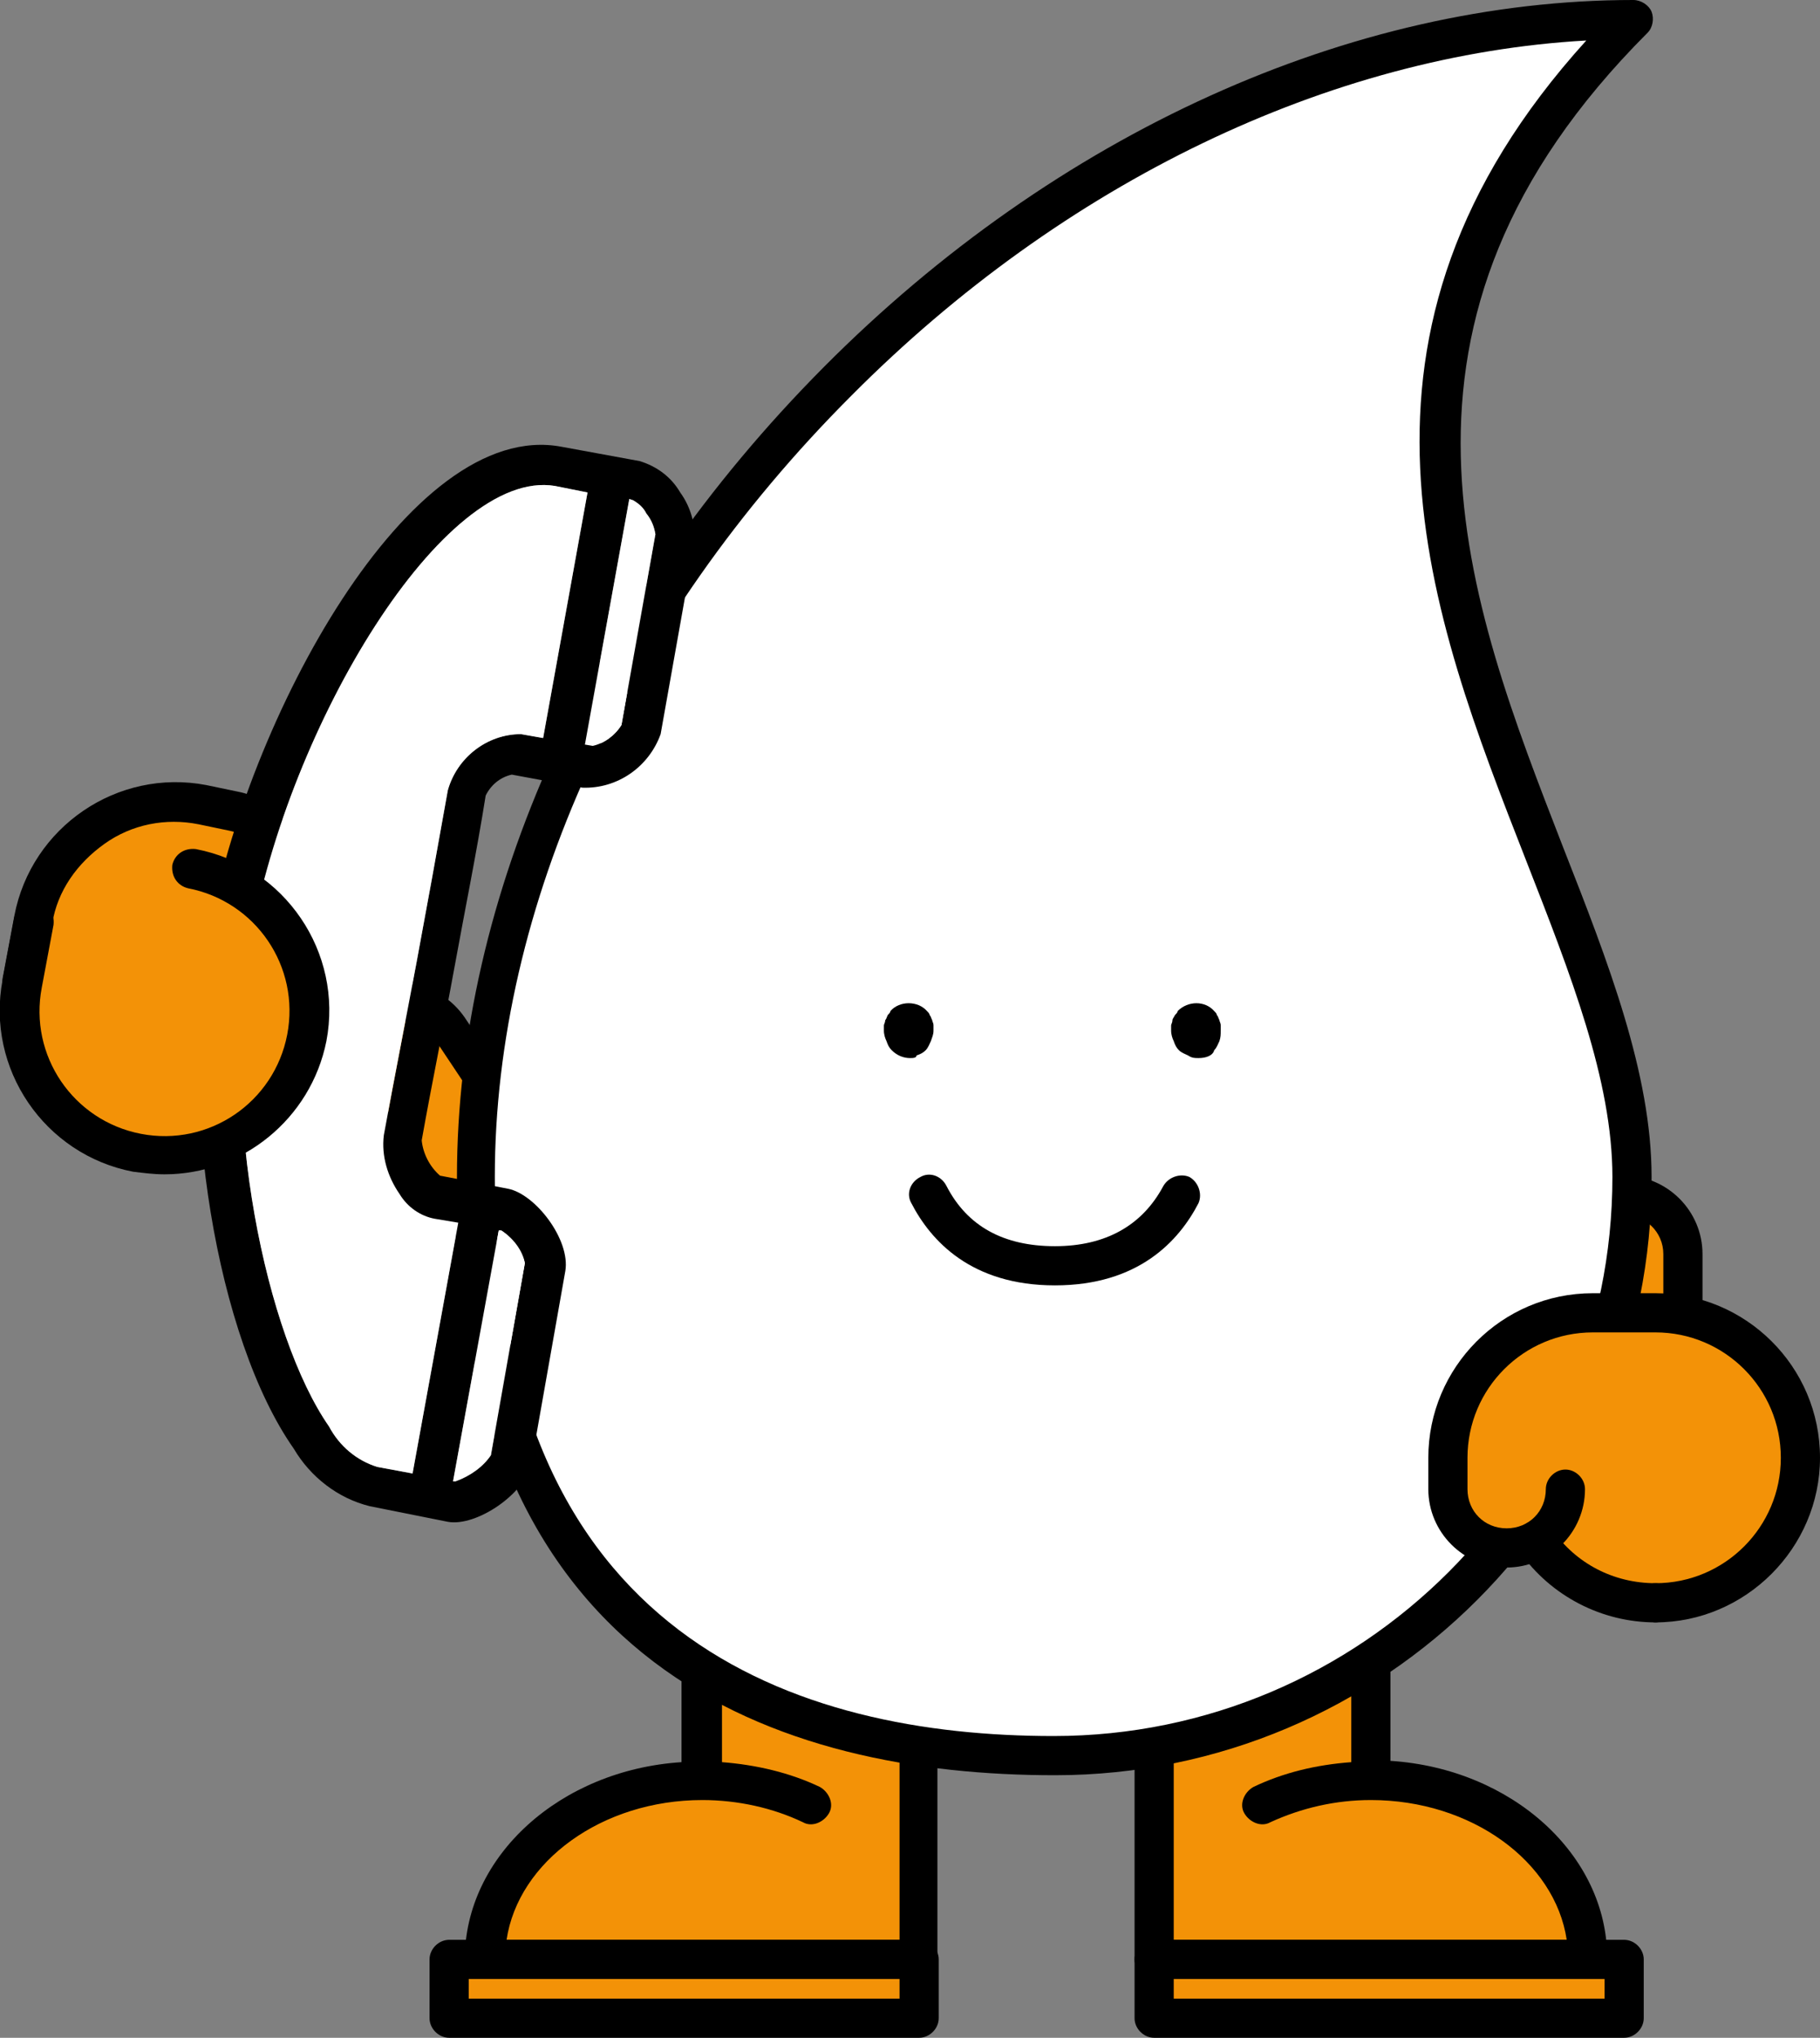 <?xml version="1.0" encoding="UTF-8"?> <!-- Generator: Adobe Illustrator 23.0.6, SVG Export Plug-In . SVG Version: 6.00 Build 0) --> <svg xmlns="http://www.w3.org/2000/svg" xmlns:xlink="http://www.w3.org/1999/xlink" id="Lager_1" x="0px" y="0px" viewBox="0 0 139.4 156" style="enable-background:new 0 0 139.4 156;" xml:space="preserve"><rect x="0" y="0" width="139.4" height="156" fill="#808080" stroke="none"/> <style type="text/css"> .st0{fill:#F39207;} .st1{fill:#FFFFFF;} .st2{fill:#1D1D1B;} </style> <g> <g> <g> <path class="st0" d="M124.4,109.5L124.4,109.5c2.5,0,4.5-2,4.5-4.5v-9c0-2.5-2-4.5-4.5-4.5h0c-2.5,0-4.5,2-4.5,4.5v9 C119.9,107.5,121.9,109.5,124.4,109.5z"></path> <path d="M124.4,111c-3.3,0-6-2.7-6-6v-9c0-3.3,2.7-6,6-6s6,2.7,6,6v9C130.4,108.3,127.7,111,124.4,111z M124.4,93 c-1.7,0-3,1.3-3,3v9c0,1.7,1.3,3,3,3s3-1.3,3-3v-9C127.4,94.3,126,93,124.4,93z"></path> </g> <g> <g> <path class="st0" d="M21.6,67.4c0.5-2.4-1.1-4.8-3.6-5.3l-2.4-0.5c-6-1.2-11.8,2.8-13,8.8l-0.9,4.8c-1.2,6,2.8,11.8,8.8,13 s11.8-2.8,13-8.8c0,0,1.1-5.5-3-9.9"></path> </g> <path d="M1.7,76.7c-0.1,0-0.2,0-0.3,0c-0.8-0.2-1.3-0.9-1.2-1.8l0.9-4.8c1.3-6.8,7.9-11.3,14.7-10l2.4,0.5c3.2,0.6,5.4,3.8,4.7,7 c-0.2,1.1-0.7,2.1-1.4,2.9c-0.6,0.6-1.5,0.7-2.1,0.1s-0.7-1.5-0.1-2.1c0.4-0.4,0.6-0.9,0.7-1.4c0.3-1.6-0.8-3.2-2.4-3.5l-2.4-0.5 c-2.5-0.5-5.1,0-7.2,1.5s-3.6,3.6-4,6.1l-0.9,4.8C3,76.2,2.4,76.7,1.7,76.7z"></path> </g> <g> <path class="st0" d="M28.2,77.5L28.2,77.5c2.1-1.4,4.9-0.8,6.2,1.2l5,7.5c1.4,2.1,0.8,4.9-1.2,6.2l0,0c-2.1,1.4-4.9,0.8-6.2-1.2 l-5-7.5C25.6,81.7,26.1,78.9,28.2,77.5z"></path> <path d="M35.7,94.7c-1.9,0-3.8-0.9-5-2.6l-5-7.5c-0.9-1.3-1.2-2.9-0.9-4.5c0.3-1.6,1.2-2.9,2.5-3.8c1.3-0.9,2.9-1.2,4.5-0.9 c1.6,0.3,2.9,1.2,3.8,2.5l5,7.5c1.9,2.7,1.1,6.5-1.6,8.3C38,94.4,36.9,94.7,35.7,94.7z M30.7,78.2c-0.6,0-1.2,0.2-1.7,0.5h0 c-0.7,0.4-1.1,1.1-1.3,1.9s0,1.6,0.5,2.2l5,7.5c0.9,1.4,2.8,1.7,4.2,0.8c1.4-0.9,1.7-2.8,0.8-4.2l-5-7.5 c-0.4-0.7-1.1-1.1-1.9-1.3C31,78.3,30.8,78.2,30.7,78.2z"></path> </g> <g> <g> <path class="st0" d="M96.7,138.2c2.4-1.2,5.3-1.8,8.3-1.8c9.2,0,16.6,6.1,16.6,13.7H88.4v-23.7H105v10.1"></path> <path d="M121.6,151.5H88.4c-0.8,0-1.5-0.7-1.5-1.5v-23.8c0-0.8,0.7-1.5,1.5-1.5H105c0.8,0,1.5,0.7,1.5,1.5v8.6 c9.3,0.6,16.6,7.2,16.6,15.1C123.1,150.8,122.4,151.5,121.6,151.5z M89.9,148.5H120c-0.9-6-7.3-10.7-15-10.7 c-2.7,0-5.3,0.6-7.7,1.7c-0.7,0.4-1.6,0-2-0.7s0-1.6,0.7-2c2.3-1.1,4.8-1.7,7.5-1.9v-7.1H89.9V148.5z"></path> </g> <g> <rect x="88.4" y="150" transform="matrix(-1 -2.248480e-11 2.248480e-11 -1 212.743 304.5)" class="st0" width="36" height="4.5"></rect> <path d="M124.4,156h-36c-0.8,0-1.5-0.7-1.5-1.5V150c0-0.8,0.7-1.5,1.5-1.5h36c0.8,0,1.5,0.7,1.5,1.5v4.5 C125.9,155.3,125.2,156,124.4,156z M89.9,153h33v-1.5h-33V153z"></path> </g> </g> <g> <path class="st0" d="M62.1,138.2c-2.4-1.2-5.3-1.8-8.3-1.8c-9.2,0-16.6,6.1-16.6,13.7h33.2v-23.7H53.8v10.1"></path> <path d="M70.4,151.5H37.1c-0.8,0-1.5-0.7-1.5-1.5c0-7.9,7.3-14.5,16.6-15.1v-8.6c0-0.8,0.7-1.5,1.5-1.5h16.6 c0.8,0,1.5,0.7,1.5,1.5V150C71.9,150.8,71.2,151.5,70.4,151.5z M38.8,148.5h30.1v-20.7H55.3v7.1c2.6,0.2,5.2,0.8,7.5,1.9 c0.7,0.4,1.1,1.3,0.7,2s-1.3,1.1-2,0.7c-2.3-1.1-5-1.7-7.7-1.7C46.1,137.8,39.7,142.5,38.8,148.5z"></path> </g> <g> <path class="st1" d="M36.4,90.1c0-44.3,44.3-88.6,88.6-88.6c-33.2,33.2,0,64.1,0,88.6s-19.8,44.3-44.3,44.3S36.4,123.3,36.4,90.1 z"></path> <path d="M80.8,135.9c-20.9,0-45.8-7.9-45.8-45.8c0-21.5,10.3-44.1,28.1-62S103.5,0,125.1,0c0.6,0,1.2,0.4,1.4,0.9 s0.1,1.2-0.3,1.6C104,24.7,112.4,46,119.7,64.8c3.5,8.9,6.8,17.4,6.8,25.3C126.6,115.4,106,135.9,80.8,135.9z M121.5,3.1 c-19.6,1.1-40,10.8-56.3,27.2C47.9,47.6,37.9,69.4,37.9,90.1c0,35.4,23.3,42.8,42.8,42.8c23.6,0,42.8-19.2,42.8-42.8 c0-7.4-3.2-15.5-6.6-24.2C109.5,47,101.1,25.6,121.5,3.1z"></path> </g> <g> <rect x="34.4" y="150" class="st0" width="36" height="4.5"></rect> <path d="M70.4,156h-36c-0.8,0-1.5-0.7-1.5-1.5V150c0-0.8,0.7-1.5,1.5-1.5h36c0.8,0,1.5,0.7,1.5,1.5v4.5 C71.9,155.3,71.2,156,70.4,156z M35.9,153h33v-1.5h-33V153z"></path> </g> <g> <path d="M16,71.3c-2.4,13,0.6,31.2,6.5,39.6l0,0c1.3,2.2,3.4,3.8,5.8,4.4l6,1.2c2.2,0.4,6-2.2,6.4-4.5l2.6-14.7 c0.4-2.4-2.3-5.9-4.4-6.3l-5.2-1c-0.8-0.7-1.3-1.7-1.4-2.7c0.8-4.5,1.7-8.8,2.5-13.2c0.8-4.4,1.7-8.8,2.4-13.2 c0.4-0.8,1.1-1.4,2-1.6l5.4,1c2.7,0.1,5.1-1.6,6-4.1l2.6-14.6c0.1-1.4-0.3-2.8-1.1-3.9c-0.7-1.2-1.8-2-3.1-2.4l-6-1.1 C31.3,32,18.9,55.2,16,71.3z M40.2,96.7l-2.6,14.7c-0.6,0.9-1.6,1.6-2.7,2l-0.2,0l3.5-19.2l0.2,0C39.3,94.8,40,95.7,40.2,96.7z M49.5,39.3c0.4,0.5,0.6,1,0.7,1.6l-2.6,14.6c-0.5,0.8-1.3,1.4-2.2,1.6L44.8,57l3.4-18.8l0.3,0.1C49,38.6,49.3,38.9,49.5,39.3z M42.5,37.2l2.5,0.5l-3.4,18.8l-1.7-0.3c-2.6,0-4.9,1.8-5.6,4.3c-0.8,4.5-1.6,8.9-2.4,13.2s-1.7,8.8-2.5,13.2 c-0.2,1.6,0.3,3.2,1.2,4.5l0,0c0.6,1,1.6,1.7,2.7,1.9l1.8,0.3l-3.5,19.2l-2.7-0.5c-1.6-0.5-2.9-1.6-3.7-3.1l0,0 c-4.8-6.9-8.4-23.9-6-37.2C22.1,55.5,34,35.8,42.5,37.2z"></path> <path class="st1" d="M40.2,96.7l-2.6,14.7c-0.6,0.9-1.6,1.6-2.7,2l-0.2,0l3.5-19.2l0.2,0C39.3,94.8,40,95.7,40.2,96.7z"></path> <path class="st1" d="M49.5,39.3c0.4,0.5,0.6,1,0.7,1.6l-2.6,14.6c-0.5,0.8-1.3,1.4-2.2,1.6L44.8,57l3.4-18.8l0.3,0.1 C49,38.6,49.3,38.9,49.5,39.3z"></path> <path class="st1" d="M42.5,37.2l2.5,0.5l-3.4,18.8l-1.7-0.3c-2.6,0-4.9,1.8-5.6,4.3c-0.8,4.5-1.6,8.9-2.4,13.2s-1.7,8.8-2.5,13.2 c-0.2,1.6,0.3,3.2,1.2,4.5l0,0c0.6,1,1.6,1.7,2.7,1.9l1.8,0.3l-3.5,19.2l-2.7-0.5c-1.6-0.5-2.9-1.6-3.7-3.1l0,0 c-4.8-6.9-8.4-23.9-6-37.2C22.1,55.5,34,35.8,42.5,37.2z"></path> </g> <path class="st0" d="M14.7,66.5c6,1.2,9.9,7,8.8,13c-1.2,6-7,9.9-13,8.8s-9.9-7-8.8-13"></path> <path d="M12.6,89.9c-0.8,0-1.6-0.1-2.4-0.2c-6.8-1.3-11.3-7.9-10-14.7l0.9-4.8c0.2-0.8,1-1.3,1.8-1.2c0.8,0.2,1.3,0.9,1.2,1.8 l-0.9,4.8c-1,5.2,2.4,10.2,7.6,11.2c5.2,1,10.2-2.4,11.2-7.6s-2.4-10.2-7.6-11.2c-0.8-0.2-1.3-0.9-1.2-1.8 c0.2-0.8,0.9-1.3,1.8-1.2c6.8,1.3,11.3,7.9,10,14.7C23.8,85.7,18.5,89.9,12.6,89.9z"></path> <g> <path class="st0" d="M115.4,118.5c-2.5,0-4.5-2-4.5-4.5v-2.4c0-6.1,5-11.1,11.1-11.1h4.8c6.1,0,11.1,5,11.1,11.1 s-5,11.1-11.1,11.1c0,0-5.7,0-9.1-4.8"></path> <path d="M126.8,124.2c-0.8,0-1.5-0.7-1.5-1.5s0.7-1.5,1.5-1.5c5.3,0,9.6-4.3,9.6-9.6c0-5.3-4.3-9.6-9.6-9.6h-4.8 c-5.3,0-9.6,4.3-9.6,9.6v2.4c0,1.7,1.3,3,3,3s3-1.3,3-3c0-0.8,0.7-1.5,1.5-1.5s1.5,0.7,1.5,1.5c0,3.3-2.7,6-6,6s-6-2.7-6-6v-2.4 c0-6.9,5.6-12.6,12.6-12.6h4.8c6.9,0,12.6,5.6,12.6,12.6C139.4,118.5,133.7,124.2,126.8,124.2z"></path> <g> <path class="st2" d="M117.7,117.9c2,2.9,5.3,4.8,9.1,4.8"></path> <path d="M126.8,124.2c-4.1,0-8-2-10.4-5.4c-0.5-0.7-0.3-1.6,0.4-2.1c0.7-0.5,1.6-0.3,2.1,0.4c1.8,2.6,4.7,4.1,7.9,4.1 c0.8,0,1.5,0.7,1.5,1.5S127.6,124.2,126.8,124.2z"></path> </g> </g> </g> <g> <path d="M69.7,81c-0.5,0-1-0.2-1.4-0.6c-0.2-0.2-0.3-0.4-0.4-0.7c-0.1-0.2-0.2-0.5-0.2-0.8c0-0.1,0-0.3,0-0.4 c0-0.1,0.1-0.2,0.1-0.4c0.1-0.1,0.1-0.2,0.2-0.4c0.1-0.1,0.2-0.2,0.2-0.3c0.7-0.8,2.1-0.8,2.8,0c0.1,0.1,0.2,0.2,0.2,0.3 c0.1,0.1,0.1,0.2,0.2,0.4c0,0.1,0.1,0.2,0.1,0.4c0,0.1,0,0.3,0,0.4c0,0.3-0.1,0.5-0.2,0.8c-0.1,0.2-0.2,0.5-0.4,0.7 c-0.2,0.2-0.4,0.3-0.7,0.4C70.2,81,69.9,81,69.7,81z"></path> <path d="M91.8,81c-0.3,0-0.5,0-0.8-0.2c-0.2-0.1-0.5-0.2-0.7-0.4c-0.2-0.2-0.3-0.4-0.4-0.7c-0.1-0.2-0.2-0.5-0.2-0.8 c0-0.1,0-0.3,0-0.4c0-0.1,0.1-0.2,0.1-0.4c0-0.1,0.1-0.2,0.2-0.4c0.1-0.1,0.2-0.2,0.2-0.3c0.8-0.8,2.1-0.8,2.8,0 c0.1,0.1,0.2,0.2,0.2,0.3c0.1,0.1,0.1,0.2,0.2,0.4c0,0.1,0.1,0.2,0.1,0.4c0,0.1,0,0.3,0,0.4c0,0.3,0,0.5-0.1,0.8 c-0.1,0.2-0.2,0.5-0.4,0.7C92.9,80.8,92.4,81,91.8,81z"></path> <g> <path d="M80.8,98.4c-6.4,0-9.5-3.4-11-6.3c-0.4-0.7-0.1-1.6,0.7-2c0.7-0.4,1.6-0.1,2,0.7c1.6,3.1,4.4,4.6,8.3,4.6 s6.7-1.6,8.3-4.6c0.4-0.7,1.3-1,2-0.7c0.7,0.4,1,1.3,0.7,2C90.3,95,87.2,98.4,80.8,98.4z"></path> </g> </g> </g> </svg> 